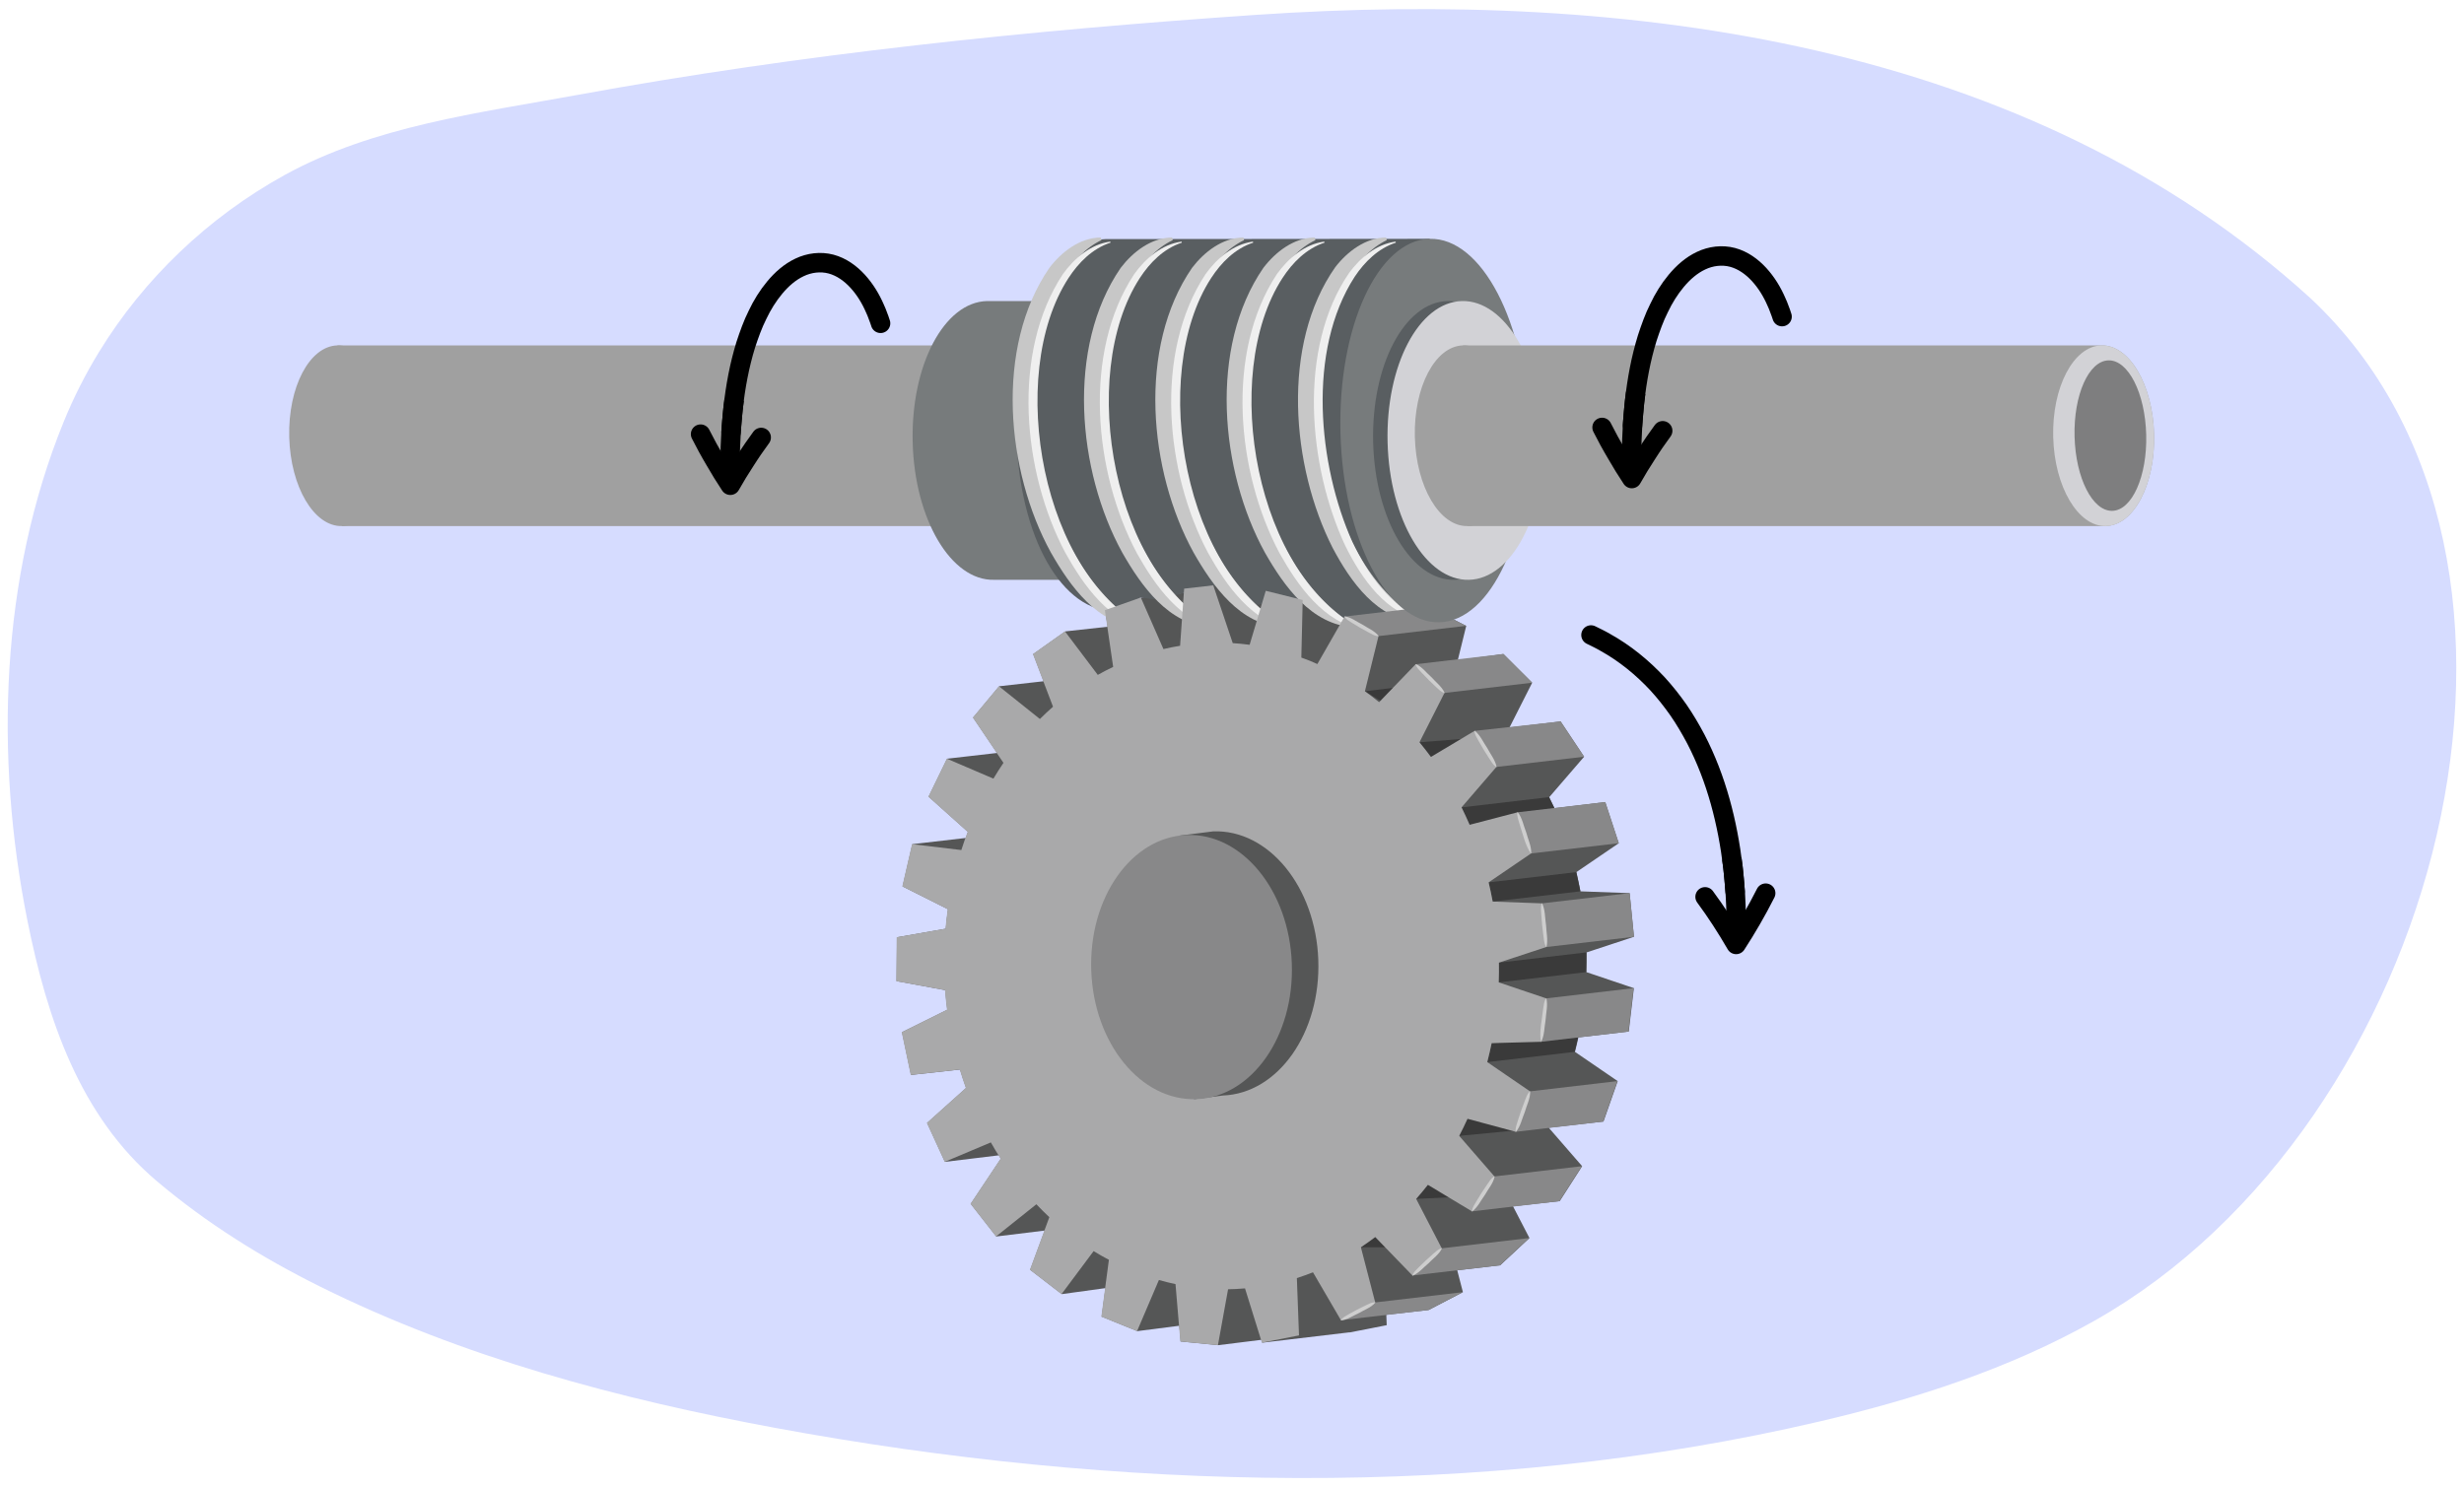 <?xml version="1.0" encoding="UTF-8"?>
<svg id="uuid-c7a0f84b-bcad-41d1-bdea-53d493591012" data-name="Artwork" xmlns="http://www.w3.org/2000/svg" width="760" height="458.777" viewBox="0 0 760 458.777">
  <path d="M646.041,407.432c106.376-60.05,152.893-234.581,66.67-315.375C625.592,12.77,502.242-3.217,387.522,4.578c-70.125,4.765-140.185,12.058-209.324,24.689-30.494,5.571-63.095,9.661-90.422,24.739-23.545,12.991-43.439,32.019-57.256,54.612-4.192,6.854-7.825,14.028-10.846,21.438C.036,178.229-1.647,233.55,8.444,283.937c6.083,30.37,16.158,60.358,39.976,80.483,15.393,13.006,32.375,23.572,50.19,32.427,44.209,21.975,92.467,34.763,140.389,43.633,105.065,19.447,217.832,22.502,322.221-1.956,29.203-6.842,58.377-16.164,84.82-31.091Z" style="fill: #d6dcff;"/>
  <path d="M465.597,224.421v-.002l6.991-13.803-8.88-8.86-14.033,1.909-.03-.03,2.602-10.556-11.619-5.911-11.925,1.502,.159-6.734-11.394-2.83-13.018,1.596-.549-2.816-11.606,.552-.003,.037-26.957,3.119-.092,1.306-.005,.002-13.263,1.44-11.089,3.9,.746,5.103-13.06,1.437-9.876,7.003,3.197,8.377-13.692,1.546-8.041,9.665,7.377,10.913-15.393,1.768-5.702,11.721,12.12,10.854c-.236,.621-.458,1.253-.683,1.883l-16.471,1.908-3.004,13.04,14.007,7.026c-.289,2.007-.511,4.014-.692,6.02l-15.05,2.639-.118,13.539,15.022,2.766c.152,2.029,.364,4.045,.622,6.052l-13.97,6.926,2.776,13.188,15.12-1.669c.578,1.919,1.201,3.817,1.877,5.69l-12.022,10.787,5.496,12.008,16.622-2.017c.213,.34,.418,.686,.635,1.022l-9.291,13.942,7.87,10.074,14.922-1.829-4.468,12.098,9.749,7.507,13.438-1.845,.016,.012-1.165,8.781,11.016,4.468,12.939-1.659,.409,4.848,11.591,1.148,13.294-1.654,.275,.883,26.947-3.195,.012,.039,11.438-2.244-.12-3.214,13.06-1.466,10.566-5.495-1.764-6.794,.042,.044,13.216-1.547,9.03-8.4-5.074-9.799,14.403-1.593,6.926-10.778-10.31-11.872,16.887-1.9,4.388-12.479-13.184-9.021c.383-1.485,.73-2.974,1.054-4.465l15.542-1.8,1.573-13.395-14.633-4.936c.069-2.035,.098-4.066,.06-6.09l14.605-4.814-1.339-13.47-15.184-.555c-.369-1.991-.784-3.967-1.255-5.924l13.089-8.918-4.169-12.698-15.667,1.883c-.52-1.142-1.052-2.276-1.605-3.397l10.75-12.474-7.248-10.88-15.762,1.857Z" style="fill: #555656;"/>
  <g>
    <ellipse cx="104.769" cy="134.421" rx="15.563" ry="27.877" transform="translate(-3.373 2.698) rotate(-1.452)" style="fill: #a0a0a0;"/>
    <ellipse cx="301.664" cy="134.421" rx="15.563" ry="27.877" transform="translate(-3.31 7.688) rotate(-1.452)" style="fill: #a0a0a0;"/>
    <path d="M302.371,162.289c8.593-.218,15.242-12.871,14.852-28.262-.39-15.391-7.672-27.691-16.265-27.474H104.062l1.413,55.736h196.896Z" style="fill: #a0a0a0;"/>
  </g>
  <path d="M306.604,178.869c-13.257,.336-24.493-18.642-25.095-42.389-.602-23.747,9.657-43.27,22.915-43.606h30.638l1.654,85.999-30.112-.004Z" style="fill: #777b7c;"/>
  <g>
    <path d="M490.727,195.893c1.462,.724,2.944,1.414,4.351,2.245,6.05,3.35,11.47,7.773,16.176,12.826,2.33,2.552,4.48,5.264,6.459,8.096,1.963,2.845,3.716,5.828,5.331,8.882,6.399,12.286,9.836,25.913,11.469,39.609,.265,2.47,.513,4.942,.669,7.422" style="fill: none; stroke: #000; stroke-linecap: round; stroke-miterlimit: 10; stroke-width: 6px;"/>
    <g>
      <path d="M544.61,275.539c-2.801,5.559-5.866,10.818-9.116,15.822-2.989-5.168-6.181-10.092-9.577-14.693" style="fill: none; stroke: #000; stroke-linecap: round; stroke-linejoin: round; stroke-width: 6px;"/>
      <path d="M534.162,264.836l.237,1.838,.123,.954,.174,1.693c.251,2.255,.406,4.519,.566,6.782,.258,4.531,.341,9.069,.28,13.607" style="fill: none; stroke: #000; stroke-miterlimit: 10; stroke-width: 6px;"/>
    </g>
  </g>
  <g>
    <path d="M271.606,99.743c-.205-.792-.551-1.536-.819-2.306-.288-.764-.555-1.536-.924-2.266-1.312-3.047-3.07-5.921-5.302-8.378-2.227-2.436-5.022-4.473-8.25-5.329-3.223-.847-6.705-.408-9.694,1.023-3.013,1.417-5.547,3.687-7.66,6.23-2.124,2.55-3.882,5.4-5.301,8.399-1.497,2.967-2.599,6.111-3.639,9.261-1.956,6.349-3.17,12.91-3.889,19.509-.257,2.47-.471,4.947-.636,7.424" style="fill: none; stroke: #000; stroke-linecap: round; stroke-miterlimit: 10; stroke-width: 6px;"/>
    <g>
      <path d="M234.789,134.954l-2.509,3.525c-.836,1.193-1.596,2.414-2.399,3.644-.788,1.232-1.596,2.479-2.369,3.742l-2.249,3.835-2.433-3.795c-.788-1.28-1.541-2.577-2.312-3.889-.757-1.313-1.556-2.638-2.276-3.986l-2.152-4.099" style="fill: none; stroke: #000; stroke-linecap: round; stroke-linejoin: round; stroke-width: 6px;"/>
      <path d="M226.461,123.277l-.226,1.767-.117,.92c-.082,.562-.123,1.128-.171,1.693-.172,2.262-.444,4.517-.508,6.786-.1,2.266-.244,4.532-.231,6.801-.021,2.269-.073,4.538,.015,6.805" style="fill: none; stroke: #000; stroke-miterlimit: 10; stroke-width: 6px;"/>
    </g>
  </g>
  <path d="M343.943,188.507c-16.024,.406-29.642-22.2-30.47-54.866-.828-32.666,11.49-59.477,27.514-59.883l99.983-.084-4.318,120.411-26.141-3.147-8.706-5.845-18.277,1.895-9.303-6.444-16.921,4.45-5.425-.651-7.937,4.165Z" style="fill: #595e61;"/>
  <g>
    <path d="M417.499,193.469c-12.944-.633-21.484-12.705-27.343-22.991-13.852-25.141-17.336-63.348-.477-87.846,3.758-4.928,9.413-9.312,15.864-9.367l.181,.818c-5.318,2.572-8.801,6.882-11.693,11.546-13.924,23.564-10.159,58.104,1.581,81.965,4.483,8.735,10.551,16.823,18.386,22.793,1.162,.8,2.37,1.564,3.688,2.267l-.186,.816h0Z" style="fill: #c7c7c7;"/>
    <path d="M395.498,193.469c-12.944-.633-21.484-12.705-27.343-22.991-13.852-25.14-17.336-63.348-.477-87.846,3.757-4.928,9.413-9.312,15.864-9.367l.181,.818c-5.318,2.572-8.801,6.882-11.693,11.546-13.924,23.564-10.159,58.104,1.581,81.965,4.483,8.735,10.551,16.823,18.386,22.793,1.162,.8,2.37,1.564,3.687,2.267l-.186,.816h0Z" style="fill: #c7c7c7;"/>
    <path d="M373.497,193.469c-12.944-.633-21.484-12.705-27.344-22.991-13.852-25.141-17.336-63.348-.477-87.846,3.757-4.928,9.413-9.312,15.864-9.367l.181,.818c-5.318,2.572-8.801,6.882-11.693,11.546-13.924,23.563-10.16,58.104,1.581,81.965,4.483,8.735,10.551,16.823,18.386,22.793,1.162,.8,2.37,1.564,3.687,2.267l-.186,.816h0Z" style="fill: #c7c7c7;"/>
    <path d="M351.496,193.469c-12.944-.633-21.484-12.705-27.344-22.991-13.852-25.141-17.336-63.348-.477-87.846,3.757-4.928,9.414-9.312,15.864-9.367l.181,.818c-5.318,2.572-8.801,6.882-11.693,11.546-13.924,23.563-10.16,58.104,1.581,81.965,4.483,8.735,10.551,16.823,18.386,22.793,1.162,.8,2.37,1.564,3.688,2.267l-.186,.816h0Z" style="fill: #c7c7c7;"/>
  </g>
  <g>
    <path d="M420.416,194.247c-12.139-2.17-20.129-13.536-25.762-23.611-13.2-24.817-16.808-61.778-.808-86.081,3.495-4.849,8.507-9.195,14.612-10.021l.072,.327c-5.551,1.812-9.821,6.097-12.945,10.892-19.495,29.977-8.271,92.52,24.83,108.495h0Z" style="fill: #efefef;"/>
    <path d="M398.414,194.247c-12.139-2.17-20.129-13.536-25.762-23.611-13.2-24.817-16.808-61.779-.808-86.081,3.495-4.849,8.507-9.195,14.612-10.021l.072,.327c-5.551,1.812-9.821,6.097-12.945,10.892-19.495,29.978-8.271,92.52,24.83,108.495h0Z" style="fill: #efefef;"/>
    <path d="M376.413,194.247c-12.139-2.17-20.128-13.536-25.763-23.611-13.2-24.817-16.808-61.779-.808-86.081,3.495-4.849,8.507-9.195,14.612-10.021l.072,.327c-5.551,1.812-9.821,6.097-12.945,10.892-19.495,29.977-8.271,92.52,24.831,108.495h0Z" style="fill: #efefef;"/>
    <path d="M354.412,194.247c-12.139-2.17-20.129-13.536-25.762-23.611-13.2-24.817-16.808-61.778-.808-86.081,3.495-4.849,8.507-9.195,14.612-10.021l.072,.327c-5.551,1.812-9.821,6.098-12.945,10.892-19.495,29.978-8.271,92.52,24.831,108.495h0Z" style="fill: #efefef;"/>
  </g>
  <g>
    <polygon points="420.995 213.255 447.711 209.997 428.692 217.973 420.995 213.255" style="fill: #3a3a3a;"/>
    <polygon points="437.821 228.993 463.785 226.93 442.454 235.764 437.821 228.993" style="fill: #3a3a3a;"/>
    <path d="M450.801,249.076l26.96-3.156s3.57,7.023,3.202,7.023-27.674,1.51-27.674,1.51l-2.488-5.376Z" style="fill: #3a3a3a;"/>
    <polygon points="459.153 272.207 486.21 269.05 487.465 274.975 460.409 278.131 459.153 272.207" style="fill: #3a3a3a;"/>
    <polygon points="462.327 296.969 489.287 293.813 489.227 299.903 462.268 303.059 462.327 296.969" style="fill: #3a3a3a;"/>
    <polygon points="460.087 321.806 486.746 320.034 485.692 324.498 458.732 327.655 460.087 321.806" style="fill: #3a3a3a;"/>
    <polygon points="450.083 350.412 478.695 347.668 452.374 342.391 450.083 350.412" style="fill: #3a3a3a;"/>
    <polygon points="436.807 369.86 466.581 368.42 441.699 362.023 436.807 369.86" style="fill: #3a3a3a;"/>
    <polygon points="419.755 384.776 435.666 384.776 426.71 377.319 419.755 384.776" style="fill: #3a3a3a;"/>
  </g>
  <path d="M467.528,349.154l4.388-12.479-13.184-9.021c.501-1.945,.96-3.894,1.355-5.849l15.24-.416,1.573-13.395-14.633-4.936c.069-2.035,.098-4.066,.059-6.09l14.605-4.814-1.34-13.47-15.184-.555c-.369-1.991-.784-3.967-1.255-5.924l13.089-8.918-4.169-12.698-14.784,3.862c-.778-1.823-1.617-3.61-2.488-5.376l10.75-12.474-6.736-11.129-13.453,8.037c-1.138-1.545-2.321-3.049-3.541-4.517l7.71-15.221-8.879-8.86-11.272,11.705c-1.427-1.167-2.888-2.29-4.385-3.362l4.196-17.02-10.465-6.035-8.399,14.661c-.768-.34-1.527-.696-2.308-1.012-.875-.355-1.754-.662-2.632-.982l.42-17.776-11.394-2.83-4.975,16.656c-1.739-.233-3.475-.403-5.208-.51l-6.006-17.827-8.984,1.015-1.249,17.624c-1.724,.281-3.438,.612-5.137,1.014l-6.974-15.891-11.089,3.9,2.558,17.496c-1.602,.77-3.189,1.578-4.747,2.46l-10.125-13.416-9.876,7.003,6.194,16.231c-1.383,1.209-2.726,2.485-4.045,3.794l-12.644-10.102-8.041,9.665,9.444,13.972c-1.074,1.574-2.101,3.199-3.096,4.86l-14.364-6.15-5.702,11.721,12.12,10.854c-.696,1.832-1.341,3.705-1.948,5.607l-15.206-1.815-3.004,13.04,14.007,7.026c-.289,2.007-.511,4.014-.692,6.02l-15.05,2.639-.118,13.539,15.022,2.766c.152,2.029,.364,4.045,.622,6.052l-13.97,6.926,2.776,13.188,15.12-1.669c.578,1.919,1.201,3.817,1.877,5.69l-12.022,10.787,5.495,12.008,14.242-6.002c.966,1.699,1.962,3.375,3.016,5.006l-9.291,13.942,7.87,10.074,12.446-9.939c1.295,1.37,2.629,2.697,4.001,3.98l-5.993,16.229,9.75,7.507,9.899-13.265c1.538,.949,3.115,1.835,4.716,2.683l-2.327,17.531,11.016,4.468,6.734-15.771c1.706,.486,3.413,.909,5.121,1.27l1.494,17.69,11.591,1.148,3.131-17.248c1.748-.025,3.488-.124,5.22-.273l5.217,16.75,11.438-2.244-.659-17.689c1.676-.53,3.33-1.132,4.971-1.779l8.628,14.788,10.566-5.495-4.417-17.017c1.502-.996,2.977-2.044,4.425-3.146l11.486,11.865,9.03-8.4-7.888-15.235c1.239-1.403,2.45-2.844,3.618-4.341l13.599,8.184,6.926-10.778-10.867-12.513c.893-1.721,1.756-3.47,2.563-5.269l14.882,4.011Z" style="fill: #a9a9aa;"/>
  <path d="M437.728,191.824c-12.838-.422-21.243-12.522-26.701-22.839-12.733-25.066-15.956-62.719,.844-86.591,3.712-4.817,9.384-9.094,15.673-9.129l.181,.818c-5.019,2.445-8.69,6.642-11.553,11.321-13.886,23.093-10.277,57.039,.404,80.837,4.168,8.76,9.971,16.699,17.704,22.532,1.144,.787,2.339,1.531,3.634,2.236l-.186,.816h0Z" style="fill: #c7c7c7;"/>
  <path d="M439.556,191.579c-12.002-1.904-19.658-13.178-24.663-23.304-11.406-24.565-14.657-60.861,1.239-84.098,3.453-4.694,8.389-8.838,14.327-9.643l.072,.327c-5.407,1.765-9.6,5.873-12.695,10.521-14.708,22.758-11.326,57.968-.7,81.833,4.794,10.01,11.681,20.035,22.494,24.038l-.074,.326h0Z" style="fill: #efefef;"/>
  <path d="M377.155,337.964c17.083-.616,30.273-19.358,29.462-41.86-.812-22.503-15.318-40.245-32.401-39.629l-10.34,1.306,4.414,81.316,8.865-1.133Z" style="fill: #555656;"/>
  <ellipse cx="367.516" cy="298.342" rx="30.951" ry="40.771" transform="translate(-10.514 13.44) rotate(-2.066)" style="fill: #888889;"/>
  <g>
    <polygon points="425.191 196.235 452.15 193.079 440.628 187.168 414.725 190.2 425.191 196.235" style="fill: #888889;"/>
    <polygon points="436.652 204.912 463.708 201.756 472.588 210.616 445.532 213.772 436.652 204.912" style="fill: #888889;"/>
    <polygon points="454.815 225.472 481.359 222.565 488.607 233.445 461.551 236.601 454.815 225.472" style="fill: #888889;"/>
    <polygon points="468.073 250.59 495.13 247.434 499.298 260.132 472.242 263.288 468.073 250.59" style="fill: #888889;"/>
    <polygon points="475.592 278.686 502.649 275.53 503.988 288.999 476.932 292.155 475.592 278.686" style="fill: #888889;"/>
    <polygon points="476.901 307.995 503.86 304.839 502.287 318.233 475.328 321.39 476.901 307.995" style="fill: #888889;"/>
    <polygon points="471.916 336.675 498.876 333.519 494.488 345.998 467.528 349.154 471.916 336.675" style="fill: #888889;"/>
    <polygon points="460.951 362.925 487.91 359.769 480.984 370.547 454.024 373.703 460.951 362.925" style="fill: #888889;"/>
    <polygon points="444.696 385.095 471.655 381.939 462.626 390.339 435.666 393.495 444.696 385.095" style="fill: #888889;"/>
    <polygon points="424.172 401.793 451.132 398.637 440.566 404.132 413.607 407.288 424.172 401.793" style="fill: #888889;"/>
  </g>
  <ellipse cx="442.469" cy="132.821" rx="29.023" ry="59.167" transform="translate(-3.224 11.256) rotate(-1.452)" style="fill: #777b7c;"/>
  <ellipse cx="447.546" cy="135.871" rx="24.012" ry="43.011" transform="translate(-3.3 11.386) rotate(-1.452)" style="fill: #595e61;"/>
  <ellipse cx="451.994" cy="135.871" rx="24.012" ry="43.011" transform="translate(-3.298 11.498) rotate(-1.452)" style="fill: #d2d2d6;"/>
  <g>
    <ellipse cx="451.957" cy="134.421" rx="15.563" ry="27.877" transform="translate(-3.261 11.497) rotate(-1.452)" style="fill: #a0a0a0;"/>
    <path d="M649.559,162.289c8.593-.218,15.242-12.871,14.852-28.262-.39-15.391-7.672-27.691-16.265-27.474h-196.896l1.413,55.736h196.896Z" style="fill: #a0a0a0;"/>
  </g>
  <ellipse cx="648.853" cy="134.421" rx="15.563" ry="27.877" transform="translate(-3.198 16.487) rotate(-1.452)" style="fill: #d2d2d6;"/>
  <ellipse cx="650.931" cy="134.381" rx="11.052" ry="23.217" transform="translate(-3.196 16.539) rotate(-1.452)" style="fill: #7e7e7f;"/>
  <g>
    <path d="M549.663,97.677c-.205-.792-.551-1.536-.819-2.306-.288-.764-.555-1.536-.924-2.266-1.312-3.047-3.07-5.921-5.302-8.378-2.227-2.436-5.022-4.473-8.25-5.329-3.223-.847-6.705-.408-9.694,1.023-3.013,1.417-5.547,3.687-7.66,6.23-2.124,2.55-3.882,5.4-5.301,8.399-1.497,2.967-2.599,6.111-3.639,9.261-1.957,6.349-3.17,12.91-3.89,19.509-.257,2.47-.471,4.947-.636,7.424" style="fill: none; stroke: #000; stroke-linecap: round; stroke-miterlimit: 10; stroke-width: 6px;"/>
    <g>
      <path d="M512.845,132.887l-2.509,3.525c-.836,1.193-1.596,2.414-2.399,3.644-.788,1.232-1.596,2.479-2.369,3.742l-2.249,3.835-2.433-3.795c-.788-1.28-1.541-2.577-2.312-3.889-.757-1.313-1.556-2.638-2.276-3.986l-2.152-4.099" style="fill: none; stroke: #000; stroke-linecap: round; stroke-linejoin: round; stroke-width: 6px;"/>
      <path d="M504.518,121.21l-.226,1.767-.117,.92c-.082,.562-.123,1.128-.171,1.693-.172,2.262-.444,4.517-.508,6.786-.1,2.266-.244,4.532-.231,6.801-.021,2.269-.073,4.538,.015,6.805" style="fill: none; stroke: #000; stroke-miterlimit: 10; stroke-width: 6px;"/>
    </g>
  </g>
  <g>
    <path d="M414.762,190.137c2.093,.317,3.662,1.662,5.497,2.559,1.699,1.132,3.626,1.846,4.968,3.476l-.074,.127c-1.1-.107-1.955-.64-2.847-1.108-1.784-.936-3.531-1.938-5.235-3.013-.846-.548-1.757-.984-2.383-1.914l.073-.127h0Z" style="fill: #cecece;"/>
    <path d="M436.704,204.86c1.996,.902,3.219,2.661,4.814,4.055,1.403,1.586,3.135,2.828,4.066,4.805l-.104,.104c-1.063-.415-1.778-1.178-2.547-1.888-1.537-1.42-3.02-2.893-4.443-4.426-.703-.776-1.498-1.459-1.889-2.546l.104-.104h0Z" style="fill: #cecece;"/>
    <path d="M454.878,225.434c1.763,1.421,2.567,3.489,3.821,5.29,1.021,1.942,2.445,3.629,2.915,5.839l-.126,.076c-.952-.691-1.484-1.636-2.08-2.543-1.192-1.813-2.318-3.666-3.372-5.562-.516-.955-1.144-1.842-1.284-3.024l.125-.076h0Z" style="fill: #cecece;"/>
    <path d="M468.143,250.567c1.416,1.839,1.753,4.091,2.588,6.184,.575,2.178,1.603,4.198,1.581,6.514l-.14,.046c-1.796-2.655-2.532-6.341-3.571-9.378-.297-1.075-.719-2.109-.598-3.321l.14-.046h0Z" style="fill: #cecece;"/>
    <path d="M475.665,278.678c.988,2.131,.832,4.43,1.197,6.682,.094,2.279,.662,4.502,.143,6.787l-.146,.015c-.566-1.077-.643-2.203-.795-3.322-.303-2.237-.531-4.481-.675-6.734-.059-1.128-.248-2.242,.131-3.414l.146-.015h0Z" style="fill: #cecece;"/>
    <path d="M476.974,308.003c.509,2.285-.135,4.489-.261,6.759-.396,2.238-.317,4.523-1.313,6.636l-.146-.017c-.51-3.183,.378-6.888,.715-10.101,.184-1.11,.238-2.235,.858-3.294l.146,.017h0Z" style="fill: #cecece;"/>
    <path d="M471.985,336.7c.01,2.299-1.088,4.268-1.694,6.415-.863,2.056-1.273,4.262-2.693,6.064l-.139-.049c-.065-1.191,.333-2.22,.66-3.273,.655-2.106,1.383-4.188,2.189-6.241,.415-1.022,.708-2.088,1.538-2.964l.138,.049h0Z" style="fill: #cecece;"/>
    <path d="M461.012,362.965c-.484,2.18-1.969,3.784-3.018,5.675-1.277,1.744-2.149,3.737-3.908,5.103l-.124-.079c.193-1.145,.799-2.025,1.342-2.945,1.087-1.84,2.237-3.638,3.459-5.392,.621-.87,1.133-1.81,2.125-2.442l.124,.079h0Z" style="fill: #cecece;"/>
    <path d="M444.746,385.149c-.95,1.937-2.727,3.069-4.154,4.588-1.612,1.319-2.892,2.98-4.876,3.813l-.1-.108c.441-1.035,1.217-1.709,1.942-2.439,1.45-1.459,2.952-2.862,4.511-4.204,.788-.662,1.488-1.418,2.576-1.758l.1,.107h0Z" style="fill: #cecece;"/>
    <path d="M424.206,401.858c-1.368,1.58-3.32,2.166-5.038,3.217-1.843,.81-3.457,2.037-5.527,2.278l-.068-.13c.67-.863,1.566-1.29,2.428-1.784,1.724-.987,3.483-1.907,5.28-2.752,.905-.411,1.75-.938,2.857-.959l.068,.13h0Z" style="fill: #cecece;"/>
  </g>
</svg>